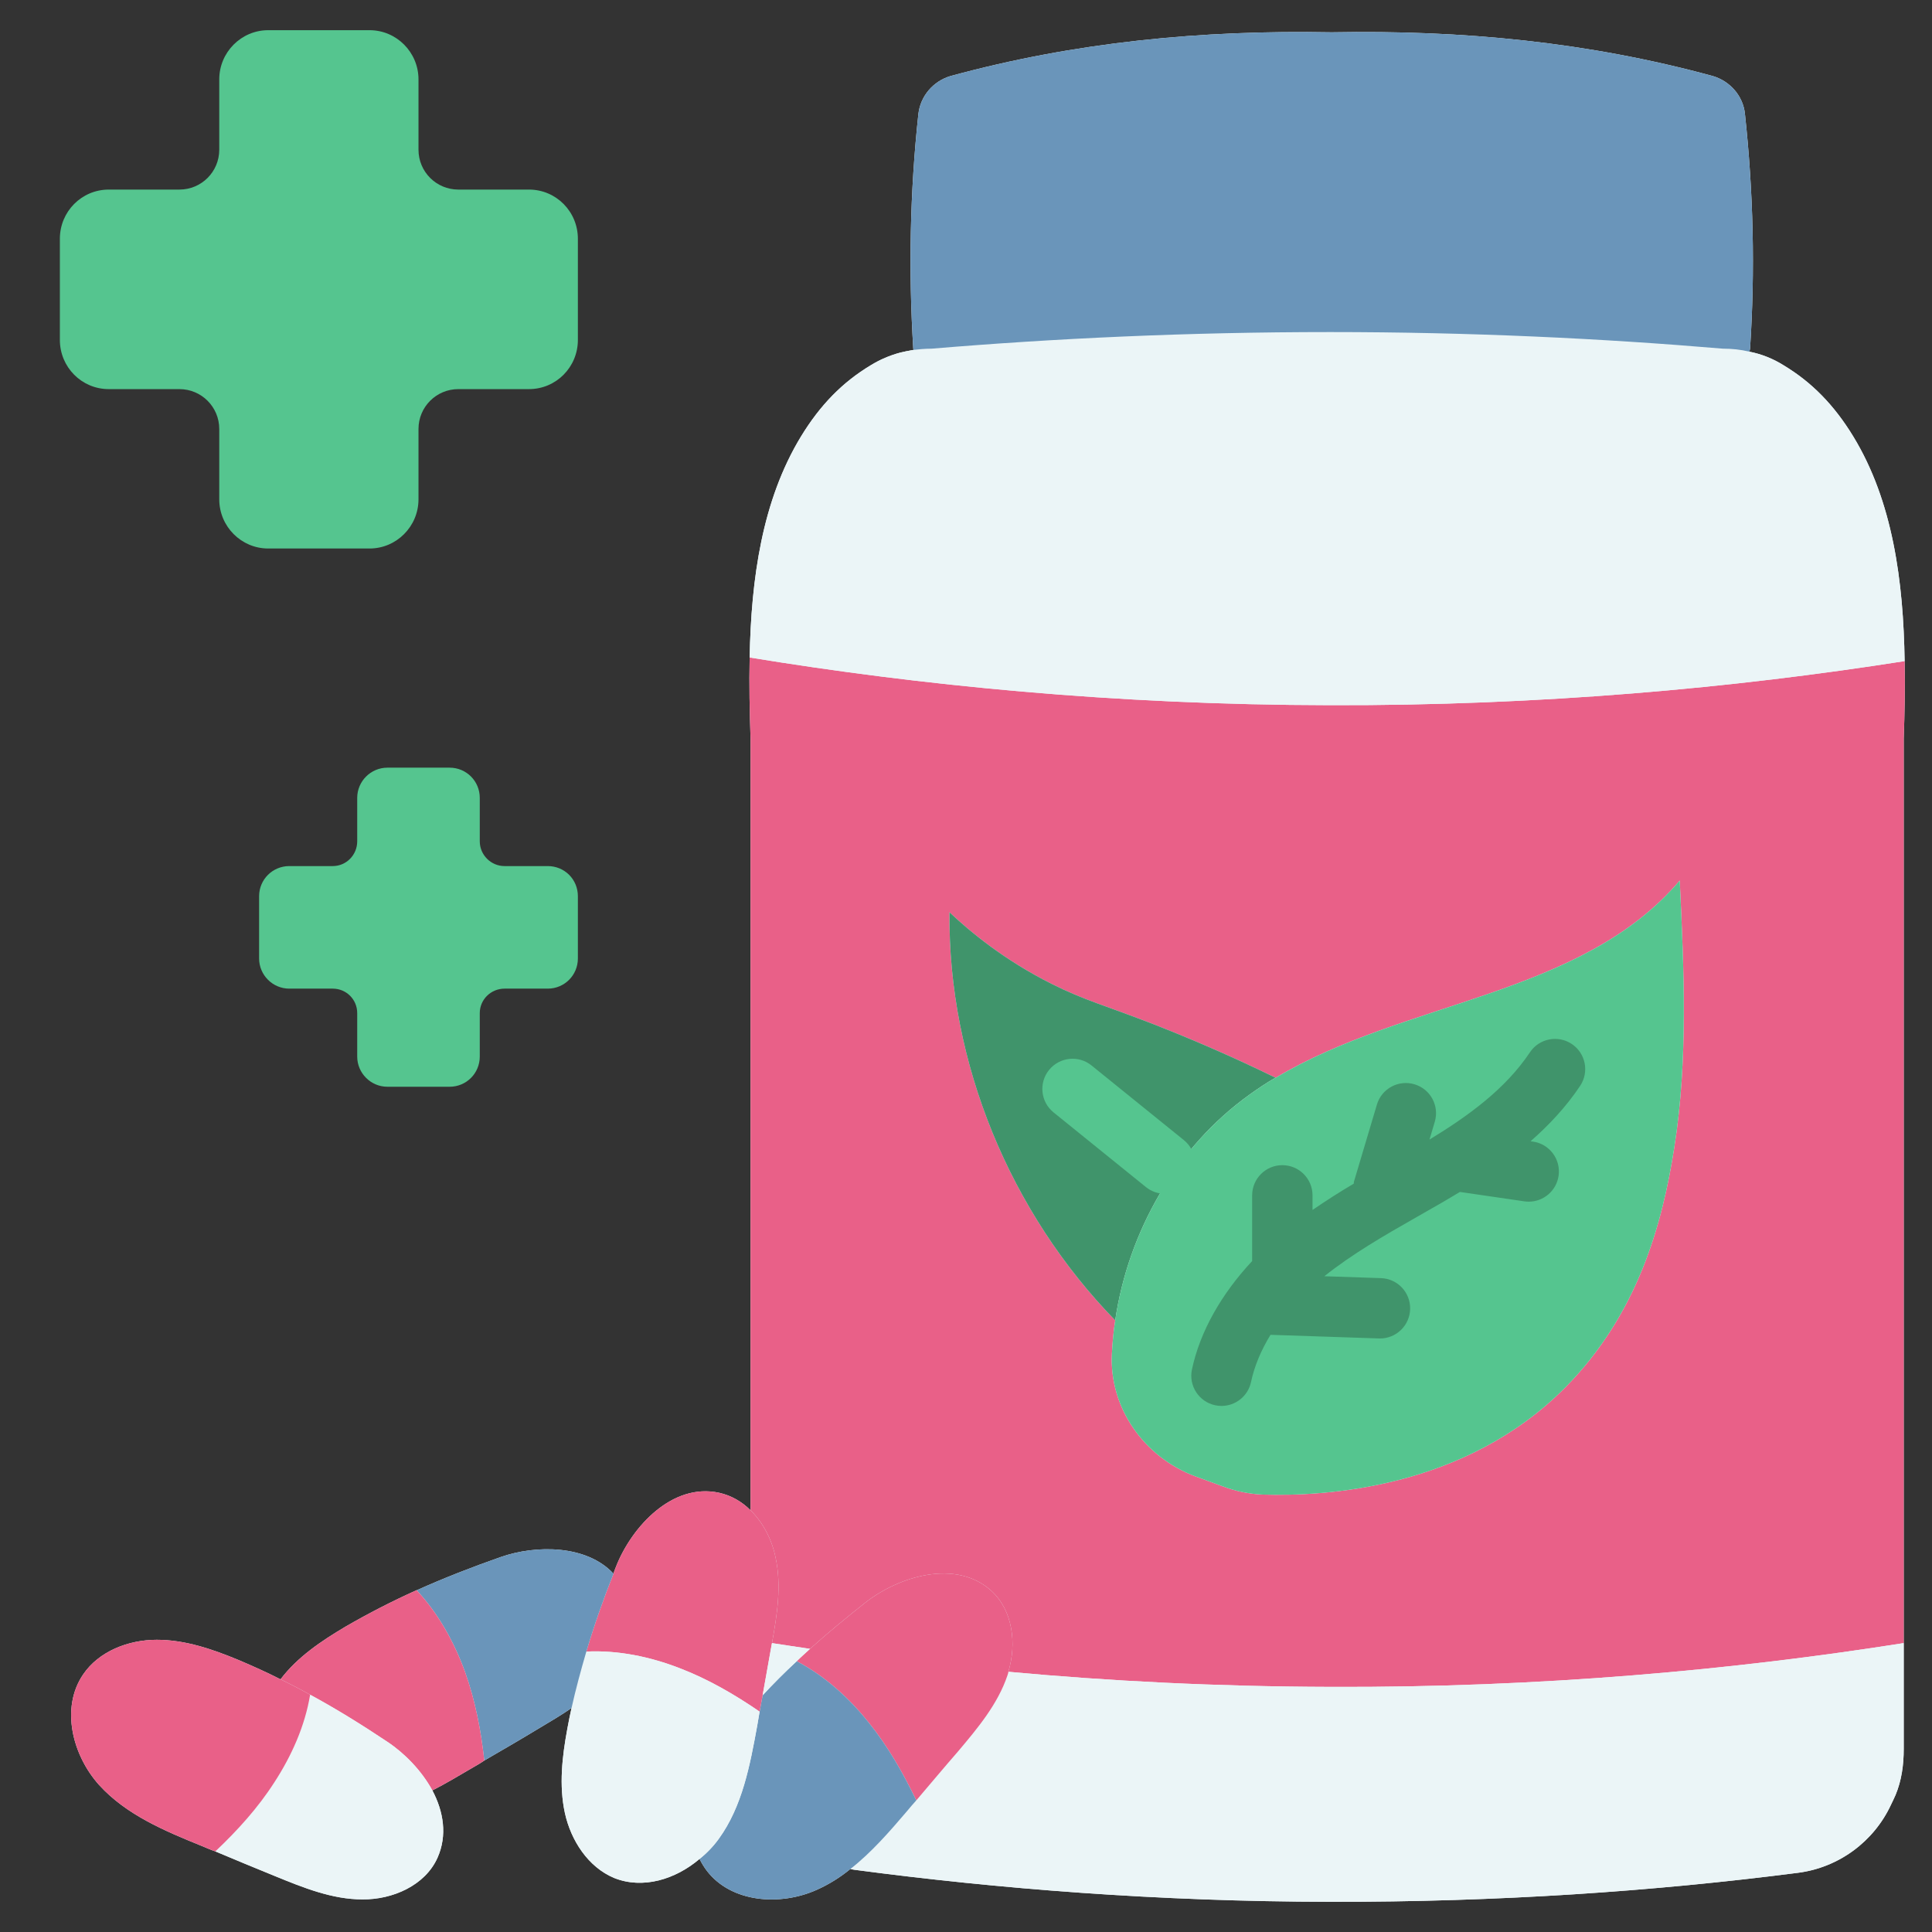 <svg xmlns="http://www.w3.org/2000/svg" id="flat_canva" viewBox="0 0 512 512"><rect x="0" y="0" width="512" height="512" fill="#333333" stroke="none"/><path d="m504.745 175.2c-.32-21.12-3.12-42.32-13.6-59.52-5.12-8.4-11.04-14.4-18.48-18.88-2.8-1.76-5.84-2.96-9.04-3.6l.16-.8c1.36-20.72.88-41.52-1.36-62.24-.48-4.72-3.92-8.64-8.48-10-33.12-9.04-66.48-12.24-101.04-11.6-34.48-.64-67.92 2.56-101.04 11.6-4.56 1.36-7.92 5.28-8.48 10-2.24 20.72-2.64 41.52-1.36 62.24l.08.32c-1.36.24-2.56.48-3.52.72-2.72.72-5.36 1.84-7.84 3.36-7.44 4.48-13.36 10.48-18.48 18.88-10.32 16.96-13.2 37.76-13.6 58.56-.16 7.2 0 14.4.24 21.52v204.48c-2.32-2.32-5.12-3.92-8.32-4.64-12.4-2.72-23.12 8.96-27.28 19.44-.24.64-.56 1.36-.72 2-7.12-7.68-20.56-7.68-29.92-4.4-7.52 2.64-14.96 5.52-22.24 8.8h-.08c-6.4 2.88-12.64 6.08-18.72 9.6-6.48 3.84-12.8 8.08-17.28 14-3.6-1.84-7.36-3.52-11.12-5.12-6.96-2.88-14.16-5.36-21.68-5.36s-15.36 3.04-19.52 9.2c-6 8.8-2.88 21.36 4.24 29.28 7.2 7.92 17.36 12.16 27.2 16.16 1.2.48 2.4 1.04 3.6 1.44 5.28 2.24 10.56 4.4 15.84 6.56 7.44 3.04 15.12 6.16 23.12 6.16 8 .08 16.64-3.68 19.92-11.04 2.64-5.92 1.6-12.24-1.36-17.84 3.6-1.84 7.04-3.92 10.48-5.92 1.12-.64 2.24-1.28 3.28-2 4.96-2.88 9.92-5.76 14.8-8.72 2.8-1.68 5.68-3.36 8.32-5.2-.4 1.84-.8 3.68-1.12 5.52-1.36 7.36-2.24 14.96-.64 22.32 1.6 7.28 6.16 14.32 13.04 17.2 7.6 3.04 16.24.4 22.64-5.04.56 1.12 1.2 2.16 1.92 3.12 6.48 8.48 19.44 9.44 29.2 5.04 3.2-1.44 6.16-3.28 8.88-5.52.4.16.72.16 1.12.24 38 5.04 80.24 8.4 126 8.48 44.56.08 86-2.8 123.92-7.68 10.8-1.36 20.16-8.24 24.72-18.08.4-.8.8-1.68 1.2-2.56 1.6-3.84 2.16-8 2.16-12.16v-28.08-239.68c.24-6.8.4-13.68.24-20.56z" fill="#ebf5f7"></path><path d="m504.745 175.2c.16 6.88 0 13.76-.24 20.56v239.68c-45.2 7.12-96.24 11.84-152 11.6-30-.08-58.48-1.52-85.28-4 2.24-7.44 1.2-16.24-4.48-21.44-9.44-8.56-24.56-3.84-33.44 3.12-4.96 3.92-9.92 8-14.64 12.24-3.44-.48-6.8-1.04-10.08-1.52 1.36-7.52 2.56-15.2.96-22.64-.96-4.72-3.28-9.28-6.64-12.56v-204.48c-.24-7.12-.4-14.32-.24-21.52 44.96 7.36 96.72 12.56 153.84 12.64 55.84.16 106.96-4.56 152.24-11.68zm-61.04 128.88c3.68-23.36 2.56-47.12 1.44-70.72-26 30.64-72.64 31.68-107.04 52.24h-.08c-13.44-6.56-24.56-11.12-32.08-14.08-13.2-5.12-18.48-6.4-27.12-10.72-12.64-6.32-21.68-13.84-27.2-19.04-.4 39.92 16.08 79.6 43.92 108.16-.48 2.96-.72 5.92-.88 8.88-.72 14.32 8.56 27.36 22 32.4 2.48.88 4.96 1.84 7.44 2.72 3.44 1.28 6.96 2 10.56 2.16 16.08.48 53.36-1.36 80.16-28.4 19.2-19.44 25.68-43.12 28.88-63.6z" fill="#e96088"></path><path d="m504.505 435.44v28.08c0 4.16-.56 8.32-2.16 12.16-.4.88-.8 1.76-1.2 2.56-4.56 9.84-13.92 16.72-24.72 18.08-37.92 4.88-79.36 7.76-123.92 7.68-45.76-.08-88-3.44-126-8.48-.4-.08-.72-.08-1.12-.24 5.52-4.32 10.32-9.84 14.96-15.28.8-.96 1.6-1.92 2.48-2.88 3.68-4.32 7.36-8.72 11.12-13.04 5.2-6.16 10.48-12.48 13.04-20.08.08-.32.24-.64.24-.96 26.8 2.48 55.28 3.92 85.28 4 55.76.24 106.8-4.48 152-11.6z" fill="#ebf5f7"></path><path d="m491.145 115.68c10.48 17.2 13.28 38.4 13.6 59.52-45.28 7.12-96.4 11.84-152.24 11.68-57.12-.08-108.88-5.28-153.84-12.64.4-20.8 3.28-41.6 13.6-58.56 5.12-8.4 11.04-14.4 18.48-18.88 2.48-1.52 5.12-2.64 7.84-3.36.96-.24 2.16-.48 3.52-.72 1.44-.16 3.04-.32 4.8-.32 32.48-2.72 67.84-4.4 105.6-4.4 37.2 0 72 1.68 104.08 4.4 2.4 0 4.72.24 7.04.8 3.2.64 6.24 1.84 9.04 3.6 7.44 4.48 13.36 10.48 18.48 18.88z" fill="#ebf5f7"></path><path d="m462.425 30.16c2.24 20.72 2.72 41.52 1.36 62.24l-.16.8c-2.32-.56-4.64-.8-7.04-.8-32.08-2.72-66.88-4.4-104.08-4.4-37.76 0-73.12 1.68-105.6 4.4-1.76 0-3.36.16-4.8.32l-.08-.32c-1.28-20.72-.88-41.52 1.36-62.24.56-4.72 3.92-8.64 8.48-10 33.12-9.04 66.56-12.24 101.04-11.6 34.56-.64 67.92 2.56 101.04 11.6 4.56 1.36 8 5.28 8.48 10z" fill="#6a95ba"></path><path d="m338.025 285.6c-2.4 1.36-4.64 2.88-6.88 4.48-19.44 13.92-32.16 36.32-35.6 59.84-27.84-28.56-44.32-68.24-43.92-108.16 5.52 5.2 14.56 12.72 27.2 19.04 8.64 4.32 13.92 5.6 27.12 10.72 7.52 2.96 18.64 7.52 32.08 14.08z" fill="#40946b"></path><path d="m262.745 421.6c5.68 5.2 6.72 14 4.48 21.44 0 .32-.16.64-.24.96-2.56 7.6-7.84 13.92-13.04 20.08-3.76 4.32-7.44 8.72-11.12 13.04-3.52-7.28-7.52-14.32-12.56-20.56-5.28-6.64-11.68-12.4-19.12-16.32 1.12-1.12 2.32-2.16 3.52-3.28 4.72-4.24 9.68-8.32 14.64-12.24 8.88-6.96 24-11.68 33.44-3.12z" fill="#e96088"></path><path d="m242.825 477.12c-.88.96-1.68 1.92-2.48 2.88-4.64 5.44-9.44 10.96-14.96 15.28-2.72 2.24-5.68 4.08-8.88 5.52-9.76 4.4-22.72 3.44-29.2-5.04-.72-.96-1.36-2-1.92-3.12 1.92-1.52 3.68-3.36 5.12-5.36 6.24-8.64 8.24-19.44 10.16-29.92.24-1.28.4-2.48.64-3.76.24-1.44.56-2.88.8-4.32 2.88-3.12 5.92-6.16 9.04-9.04 7.44 3.92 13.84 9.68 19.12 16.32 5.04 6.24 9.04 13.28 12.56 20.56z" fill="#6a95ba"></path><path d="m205.545 412.8c1.6 7.44.4 15.12-.96 22.64-.08.4-.16.88-.24 1.28-.72 4.16-1.52 8.4-2.24 12.56-.24 1.44-.56 2.88-.8 4.32-6.64-4.56-13.68-8.64-21.2-11.52-7.84-3.04-16.32-4.8-24.72-4.4 2.08-6.96 4.48-13.84 7.2-20.64.16-.64.48-1.36.72-2 4.16-10.48 14.88-22.16 27.28-19.44 3.2.72 6 2.32 8.32 4.64 3.36 3.28 5.68 7.84 6.64 12.56z" fill="#e96088"></path><path d="m201.305 453.6c-.24 1.28-.4 2.48-.64 3.76-1.92 10.48-3.92 21.28-10.16 29.92-1.44 2-3.2 3.84-5.12 5.36-6.4 5.44-15.04 8.08-22.64 5.04-6.88-2.88-11.44-9.92-13.04-17.2-1.6-7.36-.72-14.96.64-22.32.32-1.84.72-3.68 1.12-5.52 1.12-5.04 2.48-10 3.92-14.96 8.4-.4 16.88 1.36 24.72 4.4 7.52 2.88 14.56 6.96 21.2 11.52z" fill="#ebf5f7"></path><path d="m162.585 417.04c-2.72 6.8-5.12 13.68-7.2 20.64-1.44 4.96-2.8 9.92-3.92 14.96-2.64 1.84-5.52 3.52-8.32 5.2-4.88 2.96-9.84 5.84-14.8 8.72-.88-8-2.4-15.92-5.12-23.52-2.88-7.92-7.12-15.52-12.8-21.6 7.28-3.28 14.72-6.16 22.24-8.8 9.36-3.28 22.8-3.28 29.92 4.4z" fill="#6a95ba"></path><path d="m153.145 237.52v16.48c0 4.4-3.52 8-8 8h-11.44c-3.6 0-6.56 2.88-6.56 6.48v11.52c0 4.4-3.52 8-8 8h-16.48c-4.4 0-8-3.6-8-8v-11.52c0-3.6-2.88-6.48-6.48-6.48h-11.52c-4.4 0-8-3.6-8-8v-16.48c0-4.48 3.6-8 8-8h11.52c3.6 0 6.48-2.96 6.48-6.56v-11.52c0-4.4 3.6-8 8-8h16.48c4.48 0 8 3.6 8 8v11.52c0 3.6 2.96 6.56 6.56 6.56h11.44c4.48 0 8 3.52 8 8z" fill="#55c58f"></path><path d="m153.145 63.28v26.8c0 7.2-5.76 13.04-12.96 13.04h-18.72c-5.84 0-10.56 4.72-10.56 10.56v18.64c0 7.2-5.84 13.04-12.96 13.04h-26.88c-7.12 0-12.96-5.84-12.96-13.04v-18.64c0-5.84-4.72-10.56-10.56-10.56h-18.72c-7.2 0-12.96-5.84-12.96-13.04v-26.8c0-7.2 5.76-13.04 12.96-13.04h18.72c5.84 0 10.56-4.72 10.56-10.56v-18.64c0-7.2 5.84-13.04 12.96-13.04h26.88c7.12 0 12.96 5.84 12.96 13.04v18.64c0 5.84 4.72 10.56 10.56 10.56h18.72c7.2 0 12.96 5.84 12.96 13.04z" fill="#55c58f"></path><path d="m128.345 466.56c-1.04.72-2.16 1.36-3.28 2-3.44 2-6.88 4.08-10.48 5.92-2.88-5.28-7.36-9.84-11.92-12.88-6.72-4.48-13.52-8.72-20.48-12.48-2.56-1.44-5.2-2.8-7.84-4.08 4.48-5.92 10.8-10.16 17.28-14 6.08-3.52 12.32-6.72 18.72-9.6h.08c5.68 6.08 9.92 13.68 12.8 21.6 2.72 7.6 4.24 15.52 5.12 23.52z" fill="#e96088"></path><path d="m114.585 474.48c2.96 5.6 4 11.92 1.36 17.84-3.28 7.36-11.92 11.12-19.92 11.04-8 0-15.68-3.12-23.12-6.16-5.28-2.16-10.56-4.32-15.84-6.56 5.84-5.52 11.28-11.52 15.6-18.24 4.64-7.12 8.16-15.04 9.52-23.28 6.96 3.76 13.76 8 20.48 12.48 4.56 3.04 9.04 7.6 11.92 12.88z" fill="#ebf5f7"></path><path d="m74.345 445.04c2.64 1.28 5.28 2.64 7.84 4.08-1.36 8.24-4.88 16.16-9.52 23.28-4.32 6.72-9.76 12.72-15.6 18.24-1.2-.4-2.4-.96-3.6-1.44-9.84-4-20-8.24-27.2-16.16-7.12-7.92-10.24-20.48-4.24-29.28 4.16-6.16 12-9.2 19.52-9.2s14.72 2.48 21.68 5.36c3.76 1.6 7.52 3.28 11.12 5.12z" fill="#e96088"></path><path d="m313.743 302.148-24.477-19.789c-3.434-2.789-8.477-2.234-11.254 1.188-2.777 3.438-2.242 8.477 1.191 11.25l24.477 19.789c1.48 1.195 3.258 1.781 5.027 1.781 2.332 0 4.645-1.016 6.223-2.969 2.782-3.437 2.247-8.468-1.187-11.25z" fill="#55c58f"></path><path d="m445.145 233.36c1.12 23.6 2.24 47.36-1.44 70.72-3.2 20.48-9.68 44.16-28.88 63.6-26.8 27.04-64.08 28.88-80.16 28.4-3.6-.16-7.12-.88-10.56-2.16-2.48-.88-4.96-1.84-7.44-2.72-13.44-5.04-22.72-18.08-22-32.4.16-2.96.4-5.92.88-8.88 3.44-23.52 16.16-45.92 35.6-59.84 2.24-1.6 4.48-3.12 6.88-4.48h.08c34.4-20.56 81.04-21.6 107.04-52.24z" fill="#55c58f"></path><g><path d="m418.755 287.758c2.449-3.68 1.457-8.641-2.219-11.094-3.684-2.445-8.648-1.461-11.094 2.219-6.492 9.739-16.398 16.897-26.611 23.111l1.4-4.705c1.262-4.234-1.152-8.688-5.387-9.945-4.227-1.258-8.688 1.141-9.949 5.383l-6.086 20.43c-.052.175-.008.347-.047.522-3.697 2.18-7.343 4.514-10.929 6.971v-3.869c0-4.422-3.582-8-8-8s-8 3.578-8 8v17.41c-8.119 8.692-13.819 18.666-15.953 28.738-.914 4.32 1.848 8.57 6.172 9.484.559.117 1.113.172 1.664.172 3.699 0 7.023-2.578 7.82-6.344.883-4.182 2.658-8.409 5.163-12.5l28.74.961c.094.008.18.008.27.008 4.297 0 7.848-3.414 7.992-7.734.145-4.414-3.316-8.117-7.73-8.258l-15.011-.502c7.364-5.869 15.691-10.698 24.491-15.693 2.348-1.328 4.695-2.664 7.02-4.016 1.456-.846 2.936-1.727 4.422-2.629l17.078 2.489c.391.062.781.086 1.164.086 3.906 0 7.328-2.867 7.906-6.852.633-4.367-2.395-8.43-6.766-9.062l-.658-.096c4.897-4.293 9.428-9.119 13.138-14.685z" fill="#40946b"></path></g><path d="m214.66 436.96c-1.2 1.12-2.4 2.16-3.52 3.28-3.12 2.88-6.16 5.92-9.04 9.04.72-4.16 1.52-8.4 2.24-12.56.08-.4.16-.88.24-1.28 3.28.48 6.64 1.04 10.08 1.52z" fill="#ebf5f7"></path></svg>